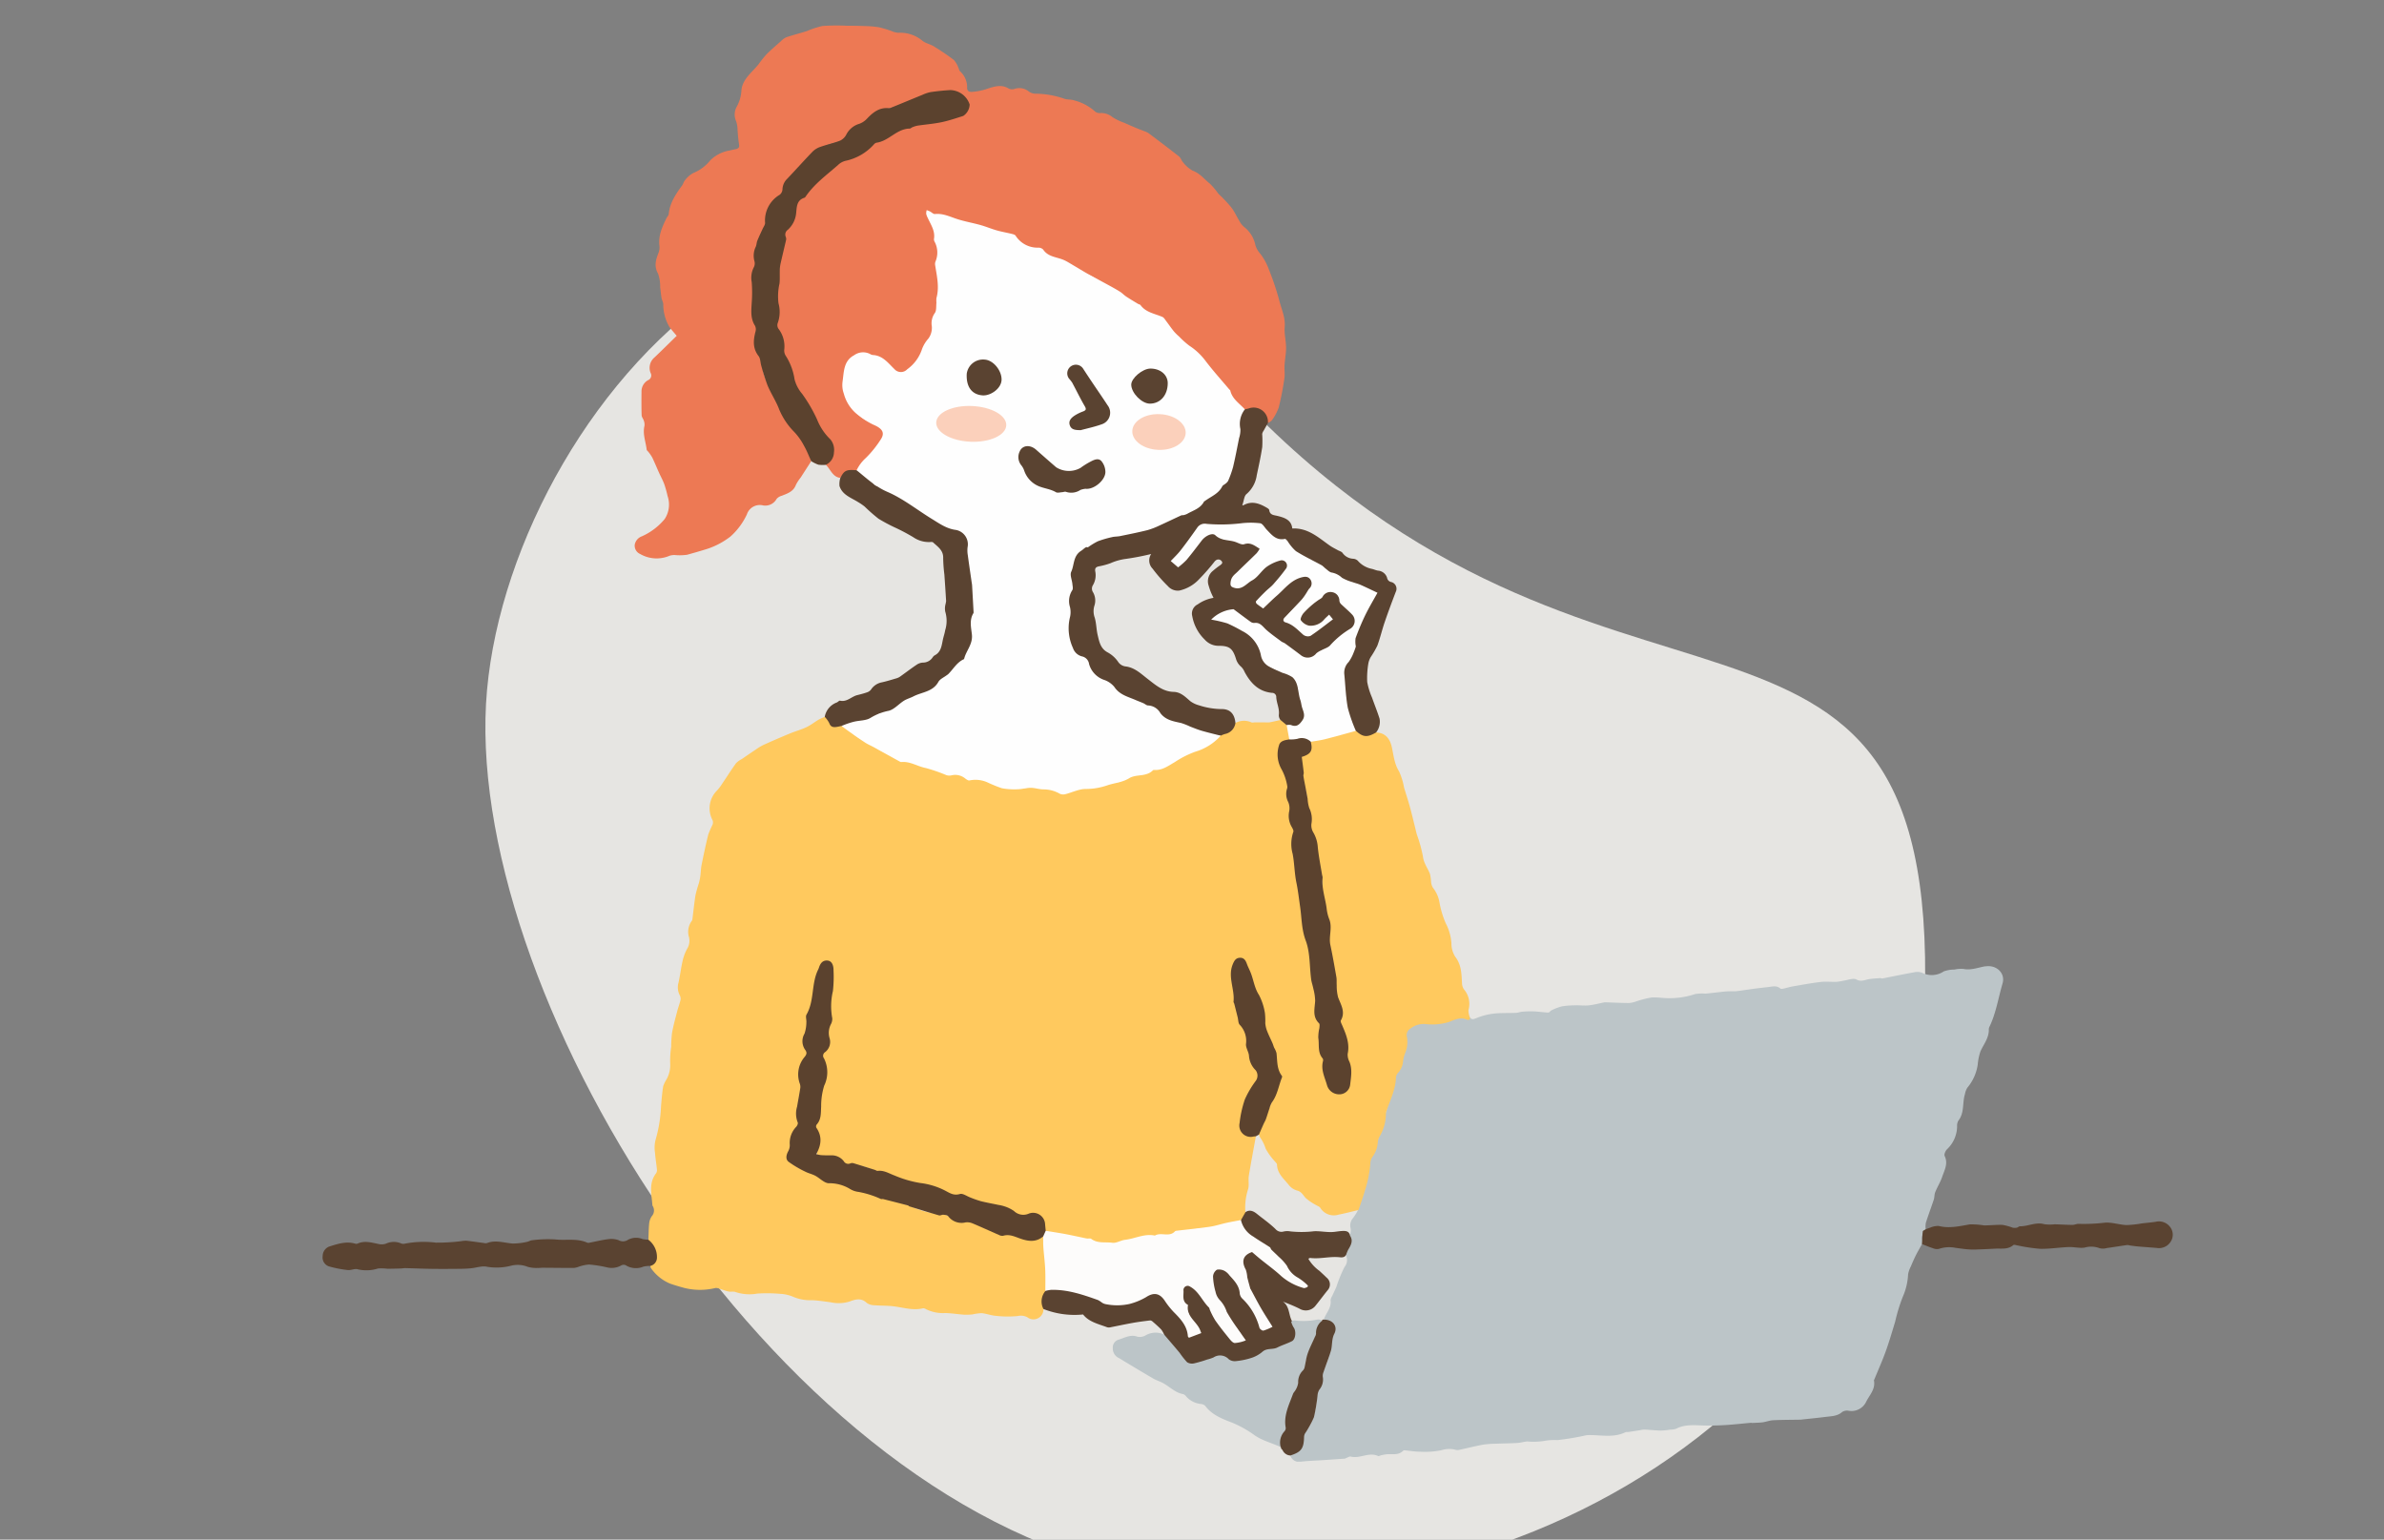 <svg xmlns="http://www.w3.org/2000/svg" xmlns:xlink="http://www.w3.org/1999/xlink" width="480" height="310" viewBox="0 0 480 310">
  <rect x="0" y="0" width="480" height="310" fill="#808080" stroke="none"/>
  <defs>
    <clipPath id="clip-path">
      <rect id="Rectangle_7411" data-name="Rectangle 7411" width="480" height="310" transform="translate(-18575 -7529)" fill="#fff"/>
    </clipPath>
    <clipPath id="clip-path-2">
      <rect id="Rectangle_7247" data-name="Rectangle 7247" width="372.504" height="289.18" fill="none"/>
    </clipPath>
  </defs>
  <g id="Mask_Group_18619" data-name="Mask Group 18619" transform="translate(18575 7529)" clip-path="url(#clip-path)">
    <path id="Path_8269" data-name="Path 8269" d="M2960.42,100.848c-68.711,27.555-113.228,115.384-69.065,185.027,51.425,81.1,77.928-.637,183.953,23.767s119.613-81.788,90.891-133.986S3029.13,73.294,2960.42,100.848Z" transform="translate(-15950.272 -5473.894) rotate(-146)" fill="#fffdfa" opacity="0.8"/>
    <g id="Group_18292" data-name="Group 18292" transform="translate(-18510.033 -7523.87)" clip-path="url(#clip-path-2)">
      <path id="Path_8810" data-name="Path 8810" d="M431,282.943c-1.453.236-2.865.841-4.407.54a6.142,6.142,0,0,0-1.838.122,6.471,6.471,0,0,0-2.149.365,4.3,4.3,0,0,1-4.322.3,2.729,2.729,0,0,0-1.622-.118c-2.142.378-4.27.832-6.407,1.245-.149.029-.32-.081-.476-.069-.768.06-1.545.09-2.3.226-.825.148-1.516.554-2.484.048-.628-.329-1.666.115-2.518.232a14.377,14.377,0,0,1-1.428.246c-1.1.037-2.206-.1-3.288.033-1.9.224-3.785.58-5.673.905-.565.1-1.113.287-1.676.406-.229.048-.568.13-.695.016-.722-.649-1.53-.426-2.338-.327-.875.108-1.752.194-2.626.31-1.285.171-2.568.369-3.853.538a8.742,8.742,0,0,1-.879.008c-.51.015-1.022.016-1.528.066-1.287.129-2.569.3-3.858.418a8.741,8.741,0,0,0-2.078.084,16.163,16.163,0,0,1-5.179.831c-1.224.028-2.462-.231-3.674-.125a19.252,19.252,0,0,0-3.089.8,5.522,5.522,0,0,1-1.381.3c-1.6-.011-3.209-.091-4.813-.143a.879.879,0,0,0-.2.021c-1.018.2-2.027.477-3.055.59-.864.1-1.749-.025-2.622,0a17.765,17.765,0,0,0-2.8.2,10.68,10.68,0,0,0-2.14.812c-.23.1-.418.452-.616.444-.974-.038-1.943-.193-2.918-.239a19.157,19.157,0,0,0-2.285.059c-.449.032-.887.217-1.335.236-1.511.066-3.037-.015-4.531.16a13.33,13.33,0,0,0-3.465.917c-.6.244-.933.315-1.293-.218-.315.07-.684.28-.936.183a2.837,2.837,0,0,0-2.222.082,15.069,15.069,0,0,1-3.521.873,19.659,19.659,0,0,1-3.152,0c-1.347-.042-2.172.856-3.031,1.671a.888.888,0,0,0-.129.736,5.546,5.546,0,0,1-.226,3.556c-.578,1.453-.45,3.168-1.691,4.389-.234.23-.191.736-.284,1.113-.369,1.508-.727,3.018-1.115,4.52-.274,1.058-.594,2.1-.886,3.156-.242.874-.445,1.759-.714,2.624-.317,1.023-.692,2.028-1.03,3.045a4.667,4.667,0,0,1-.471,1.457,5,5,0,0,0-.954,3.016,16.324,16.324,0,0,1-.527,3.156c-.388,1.4-.933,2.761-1.386,4.146a9.3,9.3,0,0,0-.226,1.152,11.913,11.913,0,0,1-1.035,1.633,2.232,2.232,0,0,0-.469,1.926,2.3,2.3,0,0,1-.187,1.52,3.489,3.489,0,0,1-.6,3.09,1.874,1.874,0,0,0-.284.848c.066-.023.133-.047.2-.066a.827.827,0,0,0,.009.292,2.156,2.156,0,0,1-.34,2.185,26.593,26.593,0,0,0-1.62,3.942c-.216.536-.488,1.05-.718,1.582-.178.411-.507.853-.464,1.249.165,1.515-.945,2.523-1.375,3.792.006.05,0,.1.007.146,1.764.4,2.48,1.368,1.882,2.777a8.261,8.261,0,0,0-.556,2.658,12.651,12.651,0,0,1-1.526,4.923,1.494,1.494,0,0,0-.215,1.037,3.1,3.1,0,0,1-.643,2.5,1.831,1.831,0,0,0-.373,1.294,9.955,9.955,0,0,1-.83,4.506,5.931,5.931,0,0,1-1.224,2.552,2.29,2.29,0,0,0-.752,1.944,2.53,2.53,0,0,1-1.738,2.586c-.274.133-.681.078-.773.5a1.834,1.834,0,0,0,2.135,1.218c1.444-.165,2.9-.208,4.353-.3,1.493-.1,2.986-.2,4.479-.307.123-.009.236-.112.359-.157.273-.1.584-.323.819-.261,1.852.485,3.658-.973,5.518-.116.159.074.43-.109.653-.153a8.89,8.89,0,0,1,1.24-.206c1.1-.052,2.256.23,3.161-.695a.38.38,0,0,1,.271-.092c1.048.093,2.1.279,3.143.279a16.572,16.572,0,0,0,4.274-.294,5.284,5.284,0,0,1,2.656-.144,1.972,1.972,0,0,0,.77.105c1.648-.345,3.282-.767,4.936-1.076a18.435,18.435,0,0,1,2.605-.195c1.447-.062,2.9-.069,4.344-.154.681-.039,1.35-.267,2.029-.3a14.154,14.154,0,0,0,3.18-.078,12.007,12.007,0,0,1,2.887-.2,52.388,52.388,0,0,0,5.663-.949,4.417,4.417,0,0,1,.752-.06c2.435-.013,4.917.576,7.265-.582.157-.077.378-.014.565-.042.787-.114,1.573-.238,2.359-.358a4.708,4.708,0,0,1,.9-.129c1.095.054,2.187.181,3.282.206a13.383,13.383,0,0,0,1.844-.187,3.762,3.762,0,0,0,1.245-.184c1.958-1.014,4.039-.65,6.1-.641,1.309.005,2.62-.019,3.927-.105,1.672-.111,3.339-.3,5.01-.449.1-.009.2.038.292.033.7-.038,1.413-.044,2.109-.139s1.4-.376,2.1-.41c1.842-.086,3.689-.082,5.533-.114a.94.94,0,0,0,.1-.015c1.653-.181,3.308-.34,4.957-.548,1.15-.145,2.339-.13,3.31-.995a1.785,1.785,0,0,1,1.273-.24,3.27,3.27,0,0,0,3.511-1.743c.682-1.41,1.945-2.577,1.6-4.361-.015-.08.071-.18.107-.271.76-1.857,1.584-3.691,2.262-5.577.709-1.965,1.292-3.977,1.9-5.976a34.272,34.272,0,0,1,1.539-5.021,12.61,12.61,0,0,0,1.066-4.528,5.682,5.682,0,0,1,.552-1.577c.321-.765.651-1.53,1.024-2.271s.812-1.479,1.221-2.216c.222-.3.084-.62.06-.937a2.343,2.343,0,0,1,.683-2.03,4.754,4.754,0,0,1,.033-1.331c.5-1.568,1.083-3.107,1.6-4.67.16-.488.1-1.054.3-1.523.427-1.051,1.042-2.032,1.405-3.1.448-1.327,1.227-2.631.485-4.16-.151-.313.153-1.042.47-1.351a6.41,6.41,0,0,0,2.034-4.643,2.005,2.005,0,0,1,.258-1.129c1.257-1.589.769-3.586,1.321-5.331a3.688,3.688,0,0,1,.489-1.3,9.338,9.338,0,0,0,2.085-4.646,11.253,11.253,0,0,1,.544-2.66c.659-1.463,1.757-2.742,1.688-4.483a1.313,1.313,0,0,1,.173-.562c1.3-2.744,1.743-5.75,2.591-8.631.615-2.091-1.244-3.8-3.422-3.445" transform="translate(-96.206 -93.515)" fill="#bcc5c8"/>
      <path id="Path_8811" data-name="Path 8811" d="M263.337,268.4a3.678,3.678,0,0,1-.26-1.427,4.486,4.486,0,0,0-.884-4.126,2.174,2.174,0,0,1-.408-1.15c-.118-1.879-.079-3.74-1.336-5.394a4.889,4.889,0,0,1-.8-2.693,10.122,10.122,0,0,0-1.149-4.1,18.591,18.591,0,0,1-1.256-4.177,6.535,6.535,0,0,0-1.339-3,2.754,2.754,0,0,1-.36-1.208,8.661,8.661,0,0,0-.238-1.6c-.465-1.156-1.246-2.126-1.4-3.482a28.129,28.129,0,0,0-1.218-4.387c-.16-.562-.278-1.135-.421-1.7-.331-1.314-.64-2.634-1-3.939-.357-1.284-.777-2.551-1.159-3.827a13.253,13.253,0,0,0-1.01-3.265c-.957-1.526-1.09-3.243-1.453-4.878-.39-1.75-1.349-2.907-3.154-2.942a.462.462,0,0,0-.463.035,2.488,2.488,0,0,1-3.273-.367.694.694,0,0,0-.447-.159,14,14,0,0,0-2.667.528,15.24,15.24,0,0,1-4.209,1.037c-.777.126-1.642.023-2.208.764.161,1.242-.008,2.3-1.408,2.763-.361.118-.392.471-.42.818-.118,1.479.26,2.924.276,4.394a2.337,2.337,0,0,0,.353,1.221,3.2,3.2,0,0,1,.409,2.373,2.519,2.519,0,0,0,.287,1.809,4.3,4.3,0,0,1,.485,3.049,1.856,1.856,0,0,0,.111,1.441,8.607,8.607,0,0,1,1.278,4.069,28.941,28.941,0,0,0,.975,6,2.231,2.231,0,0,1,0,1.174,2,2,0,0,0-.033,1.17c.647,1.433.651,3.006,1.037,4.495a7.481,7.481,0,0,1,.529,3.376,13.38,13.38,0,0,0,.146,4.093c.22,2.528,1.382,4.934.929,7.552a2.773,2.773,0,0,0,.364,1.716c.275.525.511,1.068.749,1.61a2.911,2.911,0,0,1,.088,2.4,2.313,2.313,0,0,0,.182,1.961c.7,1.684,1.448,3.393.98,5.306a2.011,2.011,0,0,0,.2,1.341,8.9,8.9,0,0,1,.353,4.661,2.125,2.125,0,0,1-4.032.727,9.2,9.2,0,0,1-1.084-4.149,4.343,4.343,0,0,0-.244-2.032,9.528,9.528,0,0,1-.5-5.4,1.915,1.915,0,0,0-.279-1.678,3.282,3.282,0,0,1-.61-2.883,5.476,5.476,0,0,0-.477-4.108,2,2,0,0,1-.222-1.052c-.006-2.242-.568-4.426-.7-6.655-.067-1.147-.786-2.105-.973-3.175a40.551,40.551,0,0,1-.611-5.465,13.21,13.21,0,0,0-.594-4.034,1.7,1.7,0,0,1-.135-.773c.3-2.212-.9-4.209-.905-6.4a8.39,8.39,0,0,1,.1-2.7,2.466,2.466,0,0,0-.177-2.087,3.916,3.916,0,0,1-.438-2.858,3.381,3.381,0,0,0-.257-2.215,3.379,3.379,0,0,1-.245-2.2,5.041,5.041,0,0,0-.714-3.6,6.05,6.05,0,0,1-.928-2.727c-.222-2.591-.258-2.588,2-3.7a3.909,3.909,0,0,0-.5-2.987,16.03,16.03,0,0,1-1.338-1.076c0,.023,0,.047,0,.07-.73.161-1.457.338-2.19.475a4.822,4.822,0,0,1-.864.01c-.711,0-1.422,0-2.133,0-.223,0-.487.09-.663,0a3.633,3.633,0,0,0-3.216.112c-.011-.017-.025-.033-.036-.05a3.309,3.309,0,0,1-2.52,2.243,1.532,1.532,0,0,0-.531.252,4.36,4.36,0,0,0-1.066.871,6.465,6.465,0,0,1-3.154,1.916,14.99,14.99,0,0,0-4.5,2.177c-2.022,1.512-4.606,1.487-6.6,2.9a1.219,1.219,0,0,1-.679.085,6.343,6.343,0,0,0-3.61,1.127,1.706,1.706,0,0,1-.988.413,9.09,9.09,0,0,0-3.429.809,4.453,4.453,0,0,1-2.032.33,7.282,7.282,0,0,0-3.922.673,3.127,3.127,0,0,1-2.993-.05c-1.42-.793-3.122-.62-4.691-.918a.746.746,0,0,0-.39.037c-1.91.735-3.845.08-5.766.1a2.194,2.194,0,0,1-1.018-.347,8.853,8.853,0,0,0-5.351-1.3,1.614,1.614,0,0,1-1.183-.381,3.134,3.134,0,0,0-2.422-.613,3.266,3.266,0,0,1-2.009-.278,62.037,62.037,0,0,0-6.908-2.219,9.576,9.576,0,0,1-3.2-1.3,1.177,1.177,0,0,0-.623-.283,5.372,5.372,0,0,1-2.957-1.447,7.8,7.8,0,0,0-1.729-.937,9.129,9.129,0,0,1-3.54-2.442,2.77,2.77,0,0,0-1.386-.9,1.061,1.061,0,0,0-.58.006,1.4,1.4,0,0,1-1.969-.856,1.42,1.42,0,0,0-.906-.834,10.786,10.786,0,0,0-1.217.541c-.833.493-1.6,1.115-2.468,1.526-1.048.5-2.188.8-3.263,1.241q-2.713,1.122-5.392,2.328a12.3,12.3,0,0,0-1.665,1.014c-.908.6-1.8,1.222-2.7,1.838a4.512,4.512,0,0,0-1.178.856c-.973,1.346-1.855,2.757-2.793,4.129a8.531,8.531,0,0,1-1.192,1.522,5.057,5.057,0,0,0-.748,5.768,1.233,1.233,0,0,1,.015.947,21.188,21.188,0,0,0-.858,1.964c-.5,2.03-.934,4.08-1.347,6.131-.148.73-.147,1.49-.249,2.231a11.833,11.833,0,0,1-.3,1.461,24.411,24.411,0,0,0-.677,2.389c-.263,1.637-.421,3.292-.634,4.938a.793.793,0,0,1-.184.343,3.711,3.711,0,0,0-.489,3.2,3.014,3.014,0,0,1-.337,2.257,9.187,9.187,0,0,0-.943,2.472c-.339,1.448-.5,2.936-.827,4.388a3.457,3.457,0,0,0,.247,2.569,1.452,1.452,0,0,1,.153.934c-.173.763-.465,1.5-.661,2.257-.374,1.447-.776,2.893-1.047,4.361a24,24,0,0,0-.172,2.81,19.086,19.086,0,0,0-.2,3.411,5.83,5.83,0,0,1-.744,3.164,6.472,6.472,0,0,0-.669,1.387c-.209,1.293-.307,2.6-.427,3.909a28.433,28.433,0,0,1-1.129,6.966,6.465,6.465,0,0,0-.088,2.506c.082,1.169.291,2.328.4,3.5a1.155,1.155,0,0,1-.242.714c-1.475,2-.828,4.215-.683,6.382a.24.24,0,0,0,.04.089,1.727,1.727,0,0,1-.159,2.089,3.012,3.012,0,0,0-.529,1.455c-.114,1.092-.114,2.2-.161,3.3.052.455.429.711.662,1.049,1.228,1.781,1.174,2.7-.294,4.227a1.489,1.489,0,0,0,.165.451,8.848,8.848,0,0,0,3.83,3.091c.916.321,1.851.594,2.788.854a13.131,13.131,0,0,0,6.362.031,1.8,1.8,0,0,1,.808.151c.6.179,1.192.427,1.806.558.472.1,1.03-.066,1.451.116a8.82,8.82,0,0,0,4.35.3,31.009,31.009,0,0,1,4.584.05,7.618,7.618,0,0,1,2.725.633,8.826,8.826,0,0,0,3.723.653c1.257.045,2.51.258,3.762.419a7.448,7.448,0,0,0,3.753-.144c1.133-.427,2.356-.828,3.486.266a2.668,2.668,0,0,0,1.534.47c1.35.119,2.719.057,4.057.24,1.907.261,3.778.848,5.734.38a.868.868,0,0,1,.555.149,7.69,7.69,0,0,0,3.9.805c1.268.021,2.53.241,3.8.327a10.725,10.725,0,0,0,1.758-.061,9.9,9.9,0,0,1,1.813-.245c.966.1,1.906.467,2.871.543a21.42,21.42,0,0,0,4.387.038,2.745,2.745,0,0,1,1.937.251,2.01,2.01,0,0,0,3.233-1.658,6.223,6.223,0,0,1,.557-3.847,42.637,42.637,0,0,0-.459-10.657c-.454-.35-.8.033-1.151.2a1.994,1.994,0,0,1-1.2.364,13.192,13.192,0,0,1-2.506-.491,5.433,5.433,0,0,0-3.257-.523,1.69,1.69,0,0,1-1.139-.258c-1.571-.827-3.336-1.21-4.859-2.142a2.653,2.653,0,0,0-1.8-.327c-.744.1-1.607.269-2.184-.291A4.808,4.808,0,0,0,156.2,308a15.221,15.221,0,0,1-4.883-1.289c-1.593-.738-3.329-.981-4.888-1.755a1.973,1.973,0,0,0-.97-.14,3.28,3.28,0,0,1-2.294-.733,2.441,2.441,0,0,0-1.294-.385,11.453,11.453,0,0,1-4.568-1.62,1.821,1.821,0,0,0-1.552-.366,2.87,2.87,0,0,1-2.514-.53c-.675-.469-1.364-.916-2.052-1.367a1.93,1.93,0,0,0-.97-.46,5.842,5.842,0,0,1-3.127-1.326,1.689,1.689,0,0,1-.7-2.583,2.035,2.035,0,0,0,.3-1.218,4.212,4.212,0,0,1,1.157-3.53,1.086,1.086,0,0,0,.372-1.153,7.14,7.14,0,0,1,.042-3.69c.212-1.352.722-2.715.389-4.088a5.662,5.662,0,0,1,.945-5.211,1.327,1.327,0,0,0,.065-1.783,2.3,2.3,0,0,1-.238-2.439,5.717,5.717,0,0,0,.556-3.153,4.313,4.313,0,0,1,.6-2.549,4.519,4.519,0,0,0,.6-2.452,17.547,17.547,0,0,1,1.543-6.074,1.107,1.107,0,0,1,1.325-.78,1.093,1.093,0,0,1,.89,1.159c-.048,2.188.364,4.4-.4,6.553a3.461,3.461,0,0,0,.031,2.139,4.16,4.16,0,0,1-.169,2.89,3.635,3.635,0,0,0-.2,2.6,2.208,2.208,0,0,1-.606,2.358,1.587,1.587,0,0,0-.316,2.112,4.723,4.723,0,0,1,.138,4.2,8.561,8.561,0,0,0-.85,3.991c.016.52-.029,1.047-.046,1.571a4.315,4.315,0,0,1-.586,2.555,1.494,1.494,0,0,0-.083,1.817,3.84,3.84,0,0,1,.366,3.048c-.605,2.134-.594,2.138,1.649,2.14.1,0,.2.006.3,0a3.465,3.465,0,0,1,3.014,1.149,1.736,1.736,0,0,0,1.415.518,11.677,11.677,0,0,1,4.637,1.072,3.314,3.314,0,0,0,1.492.416,4.506,4.506,0,0,1,2.145.609,24.173,24.173,0,0,0,5.584,1.8c1.745.355,3.436.973,5.149,1.479a1.653,1.653,0,0,1,.716.514,1.282,1.282,0,0,0,1.524.338,2.76,2.76,0,0,1,2.85.563,2.564,2.564,0,0,0,1.667.781c2.025-.091,3.846.8,5.778,1.145a2.07,2.07,0,0,1,1.117.6,3.171,3.171,0,0,0,3.435.781,2.106,2.106,0,0,1,2.9,2.015,2.6,2.6,0,0,0,.228,1.244,1.222,1.222,0,0,0,.983.368,14.66,14.66,0,0,1,3.456.659c2.109.573,4.383.4,6.375,1.453a1.233,1.233,0,0,0,.683.04,5.758,5.758,0,0,1,1.765.1,2.78,2.78,0,0,0,1.733-.2,18.848,18.848,0,0,1,4.379-1.052,5.253,5.253,0,0,1,2.024-.343c1.246.25,2.464-.345,3.71-.109a.594.594,0,0,0,.465-.137,3.55,3.55,0,0,1,2.618-.6,3.6,3.6,0,0,0,1.442-.267,3.834,3.834,0,0,1,1.6-.451,17.064,17.064,0,0,0,4.632-.739,28.68,28.68,0,0,0,3.621-.844,3.8,3.8,0,0,0,.989-1.656c-.042-.009-.088-.015-.13-.026a12.16,12.16,0,0,1,.576-4.712c.2-.831-.017-1.749.121-2.6.431-2.662.941-5.31,1.421-7.964a.169.169,0,0,1,0-.017,1.02,1.02,0,0,0-.623-.135c-1.878-.036-2.733-1.1-2.368-2.954a7.67,7.67,0,0,0,.3-1.445c.008-2.439,1.353-4.34,2.6-6.247a2.135,2.135,0,0,0-.009-2.854,3.146,3.146,0,0,1-.868-1.521,16.776,16.776,0,0,0-.82-3.242,2.246,2.246,0,0,1-.061-1.269,2.034,2.034,0,0,0-.6-1.974,3.692,3.692,0,0,1-1.019-2.6,4.871,4.871,0,0,0-.6-2.365,2.443,2.443,0,0,1-.239-1.9,1.506,1.506,0,0,0-.011-1.248c-1.038-1.659-.339-3.319,0-4.967a1.156,1.156,0,0,1,1.154-.918c.6-.019.866.411,1.034.9a6.96,6.96,0,0,0,.686,1.524,3.528,3.528,0,0,1,.618,2.046,1.155,1.155,0,0,0,.133.767,9.294,9.294,0,0,1,1.586,4.177,1.911,1.911,0,0,0,.28.629,3.428,3.428,0,0,1,.479,2.741,2.317,2.317,0,0,0,.486,1.925c1.038,1.474,1.282,3.278,1.927,4.916a.9.9,0,0,1,.025.489,3.151,3.151,0,0,0,.614,2.676,1.743,1.743,0,0,1,.112,1.876c-.445.952-.632,2.065-1.128,2.913a36.578,36.578,0,0,0-1.539,3.839,31.456,31.456,0,0,1-1.679,3.84.667.667,0,0,1,.141.054,2.478,2.478,0,0,0,.268.609,8.177,8.177,0,0,1,1.083,2.217,13.083,13.083,0,0,0,1.927,2.648c.135.179.362.367.365.554.031,1.8,1.36,2.856,2.344,4.085a3.258,3.258,0,0,0,1.651,1.144c.971.214,1.254.985,1.823,1.562a11.762,11.762,0,0,0,2.1,1.406c.262.168.629.267.777.5a3.2,3.2,0,0,0,3.683,1.4c1.313-.253,2.607-.6,3.909-.909-.011.025-.019.052-.03.078a1.088,1.088,0,0,0,.17-.148c.441-1.3.9-2.587,1.284-3.906a23.9,23.9,0,0,0,1.08-5.366,2.4,2.4,0,0,1,.442-1.4,5.5,5.5,0,0,0,1.06-2.921,2.977,2.977,0,0,1,.335-1.129,9.052,9.052,0,0,0,1.3-4.594,2.685,2.685,0,0,1,.214-.858c.741-2.125,1.755-4.173,1.807-6.493a1.746,1.746,0,0,1,.532-1.04,3.812,3.812,0,0,0,.894-2.148,6.885,6.885,0,0,1,.465-1.81,5.67,5.67,0,0,0,.3-3.2,1.539,1.539,0,0,1,.761-1.66,4.409,4.409,0,0,1,2.931-.88,11.555,11.555,0,0,0,4.774-.406c1.186-.467,2.332-1.063,3.67-.463.224.1.723.011.511-.536" transform="translate(-32.38 -68.742)" fill="#ffc95e"/>
      <path id="Path_8812" data-name="Path 8812" d="M135.245,91.1c-1.581-.2-1.964-1.735-2.917-2.635.062-.485.57-.589.8-.947a3.705,3.705,0,0,0-.558-4.568,13.257,13.257,0,0,1-2.389-3.922,24.875,24.875,0,0,0-2.538-4.426,10.609,10.609,0,0,1-2.011-4.318A6.935,6.935,0,0,0,124.38,67.1a2.825,2.825,0,0,1-.622-2.021,5.16,5.16,0,0,0-1.058-3.7,1.7,1.7,0,0,1-.222-1.759,5.217,5.217,0,0,0,.185-3.111,10.1,10.1,0,0,1,.193-4.766.853.853,0,0,0,.057-.289,18.193,18.193,0,0,1,.64-5.867,6.77,6.77,0,0,1,.319-1.234,2.441,2.441,0,0,0,.21-1.54,1.936,1.936,0,0,1,.621-2.042,6.044,6.044,0,0,0,1.594-4.236,1.8,1.8,0,0,1,.912-1.582c1.293-.859,2.109-2.229,3.2-3.317a8.49,8.49,0,0,1,1.344-1.293c1.257-.8,2.229-1.94,3.454-2.768a2.666,2.666,0,0,1,1.041-.549c2.309-.327,3.974-1.768,5.644-3.207a2.549,2.549,0,0,1,.837-.509,10.246,10.246,0,0,0,4.126-2.23.529.529,0,0,1,.344-.181c1.387.048,2.6-.645,3.891-.971,1.734-.437,3.5-.487,5.24-.781a15.808,15.808,0,0,0,3.515-1.26,1.882,1.882,0,0,0,.9-2.569,3.776,3.776,0,0,0-3.934-1.978,4.728,4.728,0,0,1-1.26.213c-2.239-.28-4.07.809-5.955,1.718a2.556,2.556,0,0,1-1.034.289,1.224,1.224,0,0,0-.489.037c-1.748.89-3.7,1.157-5.512,1.864a1.5,1.5,0,0,0-.5.307,10.95,10.95,0,0,1-4.162,2.853c-.558.186-.854.8-1.147,1.318a3.223,3.223,0,0,1-2.308,1.61,11.033,11.033,0,0,0-6.188,3.551c-1.189,1.4-2.564,2.633-3.7,4.092a2.552,2.552,0,0,0-.685,1.586,2.151,2.151,0,0,1-1.012,1.692c-1.514,1.245-2.7,2.715-2.53,4.855a2.258,2.258,0,0,1-.773,2.033,1.056,1.056,0,0,0-.132.147,12.808,12.808,0,0,0-1.3,5.533,2.386,2.386,0,0,1-.233,2.072,2.832,2.832,0,0,0-.3,1.915c.066.653.075,1.325.2,1.956.31,1.6-.287,3.122-.24,4.693a4.69,4.69,0,0,0,.573,2.362,2.208,2.208,0,0,1,.215,1.886,4.573,4.573,0,0,0,.632,4.481,2.906,2.906,0,0,1,.567,1.855,8.53,8.53,0,0,0,1.636,4.665,31.346,31.346,0,0,1,1.868,4.108,13.309,13.309,0,0,0,3,4.567,8.2,8.2,0,0,1,2.255,3.411,10.958,10.958,0,0,1,1.087,2.713q-1.063,1.653-2.127,3.305a8.216,8.216,0,0,0-.955,1.465c-.5,1.361-1.69,1.738-2.854,2.2a2.127,2.127,0,0,0-1.023.614,2.6,2.6,0,0,1-2.745,1.328,2.741,2.741,0,0,0-3.253,1.811,13.687,13.687,0,0,1-3.319,4.464,15.581,15.581,0,0,1-5.273,2.666c-1.125.345-2.283.672-3.432.993a10.54,10.54,0,0,1-2.443.063,3.2,3.2,0,0,0-1.076.132,6.633,6.633,0,0,1-5.952-.349,1.829,1.829,0,0,1-1.087-1.845,2.208,2.208,0,0,1,1.434-1.708,12.6,12.6,0,0,0,4.6-3.485,5.3,5.3,0,0,0,.582-4.628,21.818,21.818,0,0,0-.657-2.368c-.289-.785-.7-1.522-1.046-2.287-.464-1.032-.892-2.082-1.382-3.1a8.062,8.062,0,0,0-.773-1.125c-.114-.16-.333-.3-.352-.465-.18-1.591-.843-3.134-.445-4.788a2.191,2.191,0,0,0-.133-1.048c-.108-.373-.424-.716-.436-1.08-.053-1.6-.042-3.193-.027-4.79a2.584,2.584,0,0,1,1.327-2.282,1.029,1.029,0,0,0,.5-1.463,2.736,2.736,0,0,1,.805-3.126c1.494-1.424,2.959-2.877,4.456-4.338-.5-.607-1.031-1.178-1.477-1.808a8.92,8.92,0,0,1-1.23-4.6c-.036-.406-.276-.792-.345-1.2-.123-.719-.183-1.447-.276-2.171a7.7,7.7,0,0,0-.42-2.735c-.872-1.516-.452-2.824.1-4.231a3,3,0,0,0,.171-1.4c-.249-2.034.562-3.779,1.405-5.523.141-.291.44-.551.468-.844.212-2.251,1.414-4.022,2.694-5.768.23-.313.307-.753.568-1.027a5.028,5.028,0,0,1,1.716-1.49,8.443,8.443,0,0,0,3.384-2.534,7.162,7.162,0,0,1,3.916-1.99c.412-.091.823-.189,1.236-.277.659-.142.752-.461.612-1.139a31.077,31.077,0,0,1-.287-3.172,5.615,5.615,0,0,0-.281-1.325,3.259,3.259,0,0,1,.06-2.766,7.626,7.626,0,0,0,1.009-3.3c.11-1.929,1.478-3.2,2.709-4.517.262-.28.512-.572.752-.872a23.57,23.57,0,0,1,1.564-1.957c.927-.933,1.931-1.79,2.919-2.662a3.621,3.621,0,0,1,1.1-.805c1.376-.465,2.788-.823,4.175-1.257A17.453,17.453,0,0,1,131.641.1a42.679,42.679,0,0,1,4.873-.049c1.235.007,2.471.015,3.7.067a20.2,20.2,0,0,1,2.827.246,24.007,24.007,0,0,1,2.507.753,4.189,4.189,0,0,0,1.358.357,6.966,6.966,0,0,1,4.912,1.641c.65.5,1.562.657,2.275,1.1,1.371.851,2.723,1.744,4,2.727a4.526,4.526,0,0,1,.886,1.489c.141.259.176.607.373.8a4.288,4.288,0,0,1,1.418,3.323c-.012.584.345.869,1.048.813a12.2,12.2,0,0,0,2.9-.586c1.332-.434,2.875-1.006,4.365-.115a1.56,1.56,0,0,0,1.2.114,3.019,3.019,0,0,1,2.949.54,2.331,2.331,0,0,0,1.328.418,18.044,18.044,0,0,1,5.9,1.054c.592.161,1.255.086,1.829.282a10.045,10.045,0,0,1,4.28,2.278,1.526,1.526,0,0,0,1.07.28,3.552,3.552,0,0,1,2.428.846,12.254,12.254,0,0,0,2.37,1.133q1.114.5,2.239.973c.566.237,1.143.448,1.712.679a3.907,3.907,0,0,1,.893.406c2.064,1.549,4.126,3.1,6.152,4.7.359.283.488.841.818,1.18a6.171,6.171,0,0,0,1.933,1.684c1.473.533,2.351,1.735,3.484,2.636a13.748,13.748,0,0,1,1.624,1.921c.25.292.557.536.825.813.406.418.813.835,1.195,1.274a10.753,10.753,0,0,1,1.024,1.287c.447.708.807,1.471,1.248,2.183a3.95,3.95,0,0,0,.971,1.233,6.179,6.179,0,0,1,2.268,3.687,4.534,4.534,0,0,0,.971,1.688,11.555,11.555,0,0,1,1.726,3.155,54.675,54.675,0,0,1,2.113,6.3c.437,1.742,1.248,3.4,1.082,5.317-.118,1.362.268,2.76.276,4.143.007,1.176-.236,2.352-.308,3.531-.053.874.1,1.77-.027,2.626a58.876,58.876,0,0,1-1.139,5.864,9.988,9.988,0,0,1-1.362,2.569c-.164.266-.545.4-.827.59-.455-.627-.534-1.419-1.076-2.05a2.214,2.214,0,0,0-2.53-.731,1.68,1.68,0,0,1-1.146.108,9.012,9.012,0,0,1-2.96-3.472,10.658,10.658,0,0,0-2.514-3.01,8.676,8.676,0,0,1-1.01-1.327,16.428,16.428,0,0,0-3.637-4.082,18.382,18.382,0,0,1-3.478-3.034,3.872,3.872,0,0,0-.842-.679,3.527,3.527,0,0,1-1.463-1.926,1.585,1.585,0,0,0-1.214-1.161A7.694,7.694,0,0,1,195.6,56.62a1.547,1.547,0,0,0-.884-.408,2.173,2.173,0,0,1-1.134-.569c-2.117-2.18-5.021-3.187-7.4-4.984a7.954,7.954,0,0,0-1.939-.706,5.1,5.1,0,0,1-2.174-1.481,2.053,2.053,0,0,0-1.212-.8c-1.082-.187-2.024-.781-3.094-.99a2.076,2.076,0,0,1-1.245-.757,2.954,2.954,0,0,0-2.421-1.107,4.165,4.165,0,0,1-3.331-1.83,1.751,1.751,0,0,0-1.59-.791,4.325,4.325,0,0,1-2.1-.476,17.315,17.315,0,0,0-5.066-1.584,19.642,19.642,0,0,1-4.88-1.518,3.535,3.535,0,0,0-1.522-.356,3.672,3.672,0,0,1-2.728-.731,1.511,1.511,0,0,0,.221,1.19c.6,1.371,1.374,2.665,1.285,4.28-.04.719.5,1.411.554,2.179a2.682,2.682,0,0,1,.055.978c-.623,2.024.023,4,.117,6.006a15.642,15.642,0,0,1-.523,5.428,12.262,12.262,0,0,0-.744,3.877,1.409,1.409,0,0,1-.173.763c-1.058,1.66-1.852,3.462-2.834,5.161a7.353,7.353,0,0,1-2.173,2.124,1.874,1.874,0,0,1-2.745-.236c-.637-.669-1.433-1.161-2.012-1.886-.041-.051-.087-.115-.145-.131-1.692-.479-3.274-1.623-5.172-.89a3.222,3.222,0,0,0-2.069,2.121,10.077,10.077,0,0,0-.509,4.659,9.27,9.27,0,0,0,6.09,7.128c2.105.774,2.52,1.826,1.16,3.6a25.455,25.455,0,0,1-3.379,3.934c-.564.487-.746,1.235-1.24,1.768-.084.051-.175.123-.266.113a3.57,3.57,0,0,0-3.142,1.406" transform="translate(-31.016 0)" fill="#ed7954"/>
      <path id="Path_8813" data-name="Path 8813" d="M259.671,115.293c.255-.056.513-.1.764-.169a2.882,2.882,0,0,1,3.889,2.925c-.285.511-.575,1.021-.854,1.536a1.7,1.7,0,0,0-.3.667,20.722,20.722,0,0,1,.01,2.65c-.29,1.893-.7,3.769-1.1,5.644a6.081,6.081,0,0,1-2.059,3.8c-.477.38-.525,1.3-.769,1.97a.364.364,0,0,0,.217.25c1.67-.9,3.17-.312,4.631.542.192.112.461.288.485.463.144,1.042.928,1,1.694,1.191,1.388.345,2.784.8,2.947,2.524,3.187-.151,5.281,1.844,7.563,3.445.491.345,1.041.607,1.565.9.339.192.809.3,1,.584a2.782,2.782,0,0,0,2.152,1.165,1.515,1.515,0,0,1,.893.375,5.072,5.072,0,0,0,2.892,1.671c.4.1.793.285,1.2.349a2.058,2.058,0,0,1,1.826,1.439,1.04,1.04,0,0,0,.879.86,1.4,1.4,0,0,1,.87,1.973c-.777,2.03-1.538,4.069-2.242,6.126-.533,1.559-.9,3.176-1.471,4.719a19.469,19.469,0,0,1-1.325,2.28,3.915,3.915,0,0,0-.493,1.358,17.32,17.32,0,0,0-.218,3.671,14.63,14.63,0,0,0,.974,3.147c.493,1.413,1.063,2.8,1.511,4.225a3.431,3.431,0,0,1-.695,2.78c-1.782,1.048-2.657.975-4.076-.34-.609-.154-.675-.685-.738-1.16a5,5,0,0,0-.7-1.927,4.8,4.8,0,0,1-.549-2.474,6.555,6.555,0,0,0-.242-2.048,13.068,13.068,0,0,1-.341-4.4,2.783,2.783,0,0,1,.822-1.854A5.723,5.723,0,0,0,281.663,162a4.991,4.991,0,0,1,.809-2.7c.633-.988.925-2.093,1.461-3.1.661-1.242,1.388-2.449,1.994-3.853-1.692-.769-3.169-2.024-5.166-2.115a2.806,2.806,0,0,1-1.879-.988,2.351,2.351,0,0,0-1.526-.814,1.53,1.53,0,0,1-.914-.342c-1.713-1.591-4.036-2.159-5.883-3.536-.95-.709-2.024-1.247-2.436-2.473a.61.61,0,0,0-.695-.426,3.9,3.9,0,0,1-3.461-1.93,3.344,3.344,0,0,0-3.492-1.377,34.921,34.921,0,0,1-8.342.244,1.933,1.933,0,0,0-1.947.862c-1.091,1.481-2.168,2.974-3.268,4.448a6.493,6.493,0,0,1-1.183,1.161c-.334.27-.69.611-.212,1.054.361.335.663.641,1.24.155a32.978,32.978,0,0,0,3.992-4.6,3.283,3.283,0,0,1,2.206-1.354,2.183,2.183,0,0,1,1.965.7c.247.273.5.546.913.489a5.184,5.184,0,0,1,2.591.452,2.837,2.837,0,0,0,1.552.162,2.9,2.9,0,0,1,2.208.643.857.857,0,0,1,.26,1.347,6.466,6.466,0,0,1-1.364,1.549c-1.175.911-2.077,2.107-3.264,3a1.65,1.65,0,0,0-.689,1.143c-.139.968.507,1.627,1.36,1.162a13.427,13.427,0,0,0,3.1-2.014c1.4-1.352,2.65-3.05,4.807-3.407.937-.155,1.616.094,1.887.813a1.211,1.211,0,0,1-.117,1.131,27.748,27.748,0,0,1-3.489,4.245c-.548.58-1.453.681-1.9,1.5-.587,1.086-.616,1.169.651,1.724,1.436-1.617,3.257-2.821,4.7-4.43a6.49,6.49,0,0,1,3.1-1.655,1.5,1.5,0,0,1,1.826.608,1.691,1.691,0,0,1-.14,1.92c-1.012,1.89-2.682,3.194-4.077,4.742-.133.147-.266.291-.387.447-.816,1.062-.781,1.211.4,1.779a5.62,5.62,0,0,1,1.9,1.38c.831.969,1.637,1.354,2.946.368.989-.745,1.917-1.557,2.884-2.324a.393.393,0,0,0,.167-.487c-.493-.27-.725.2-.985.463a4.177,4.177,0,0,1-3.07,1.346,2.419,2.419,0,0,1-1.935-1.188.993.993,0,0,1,.194-1.351c1.153-1.105,2.056-2.5,3.618-3.136.359-.146.5-.511.733-.781.928-1.068,2.7-1.12,3.168.082.607,1.568,1.949,2.415,2.9,3.63a2.166,2.166,0,0,1,.235,2.718,2.509,2.509,0,0,1-.633.615,17.539,17.539,0,0,0-3.994,3.316,1.68,1.68,0,0,1-.616.487,15.523,15.523,0,0,0-2.957,1.68,2.076,2.076,0,0,1-2.508-.116c-1.047-.779-2.352-1.21-3.15-2.331a1.261,1.261,0,0,0-.673-.4,7.33,7.33,0,0,1-3.312-2.533,3.6,3.6,0,0,0-2.124-1.3,6.854,6.854,0,0,1-3.561-2.145,1.207,1.207,0,0,0-1.185-.455,5.884,5.884,0,0,0-3.42,1.6c.238.262.55.133.823.148a2.777,2.777,0,0,1,1.253.222c1.48.85,3.115,1.437,4.519,2.383a6.92,6.92,0,0,1,3.114,4.9,1.285,1.285,0,0,0,.359.794,6.743,6.743,0,0,0,4.072,2.183,3.323,3.323,0,0,1,2.781,2.788,2.969,2.969,0,0,0,.414,1.492.72.72,0,0,1,.143.364,14.706,14.706,0,0,0,.809,3.715,2.215,2.215,0,0,1-2.534,2.646,2.169,2.169,0,0,1-1.137-.262l-1.241-1.041a1.466,1.466,0,0,1-.316-1.115c.123-1.212-.47-2.3-.53-3.468a.83.83,0,0,0-.864-.872c-2.717-.26-4.324-1.993-5.522-4.232a3.058,3.058,0,0,0-.71-1.042,3.3,3.3,0,0,1-1.036-1.641c-.647-2.032-1.316-2.545-3.391-2.558a3.7,3.7,0,0,1-2.885-1.255,8.648,8.648,0,0,1-2.5-4.687,2.057,2.057,0,0,1,1.089-2.4,7.841,7.841,0,0,1,3.187-1.317,12.479,12.479,0,0,1-.977-2.445,2.688,2.688,0,0,1,.884-3.013,15.272,15.272,0,0,1,1.4-1.085c.286-.208.658-.474.3-.871a.809.809,0,0,0-1.073-.181,1.6,1.6,0,0,0-.418.414,42.822,42.822,0,0,1-2.988,3.4,7.754,7.754,0,0,1-4.035,2.322,2.642,2.642,0,0,1-2.283-.9,30.565,30.565,0,0,1-3.081-3.518,2.356,2.356,0,0,1-.281-2.95,51.247,51.247,0,0,1-5.093.985,11.183,11.183,0,0,0-3.118.877,14.6,14.6,0,0,1-2.281.619c-.571.111-.879.333-.773.993a3.932,3.932,0,0,1-.492,2.849,1.333,1.333,0,0,0,.063,1.406,3.327,3.327,0,0,1,.236,2.759,3.806,3.806,0,0,0,.089,2.331c.338,1.151.32,2.345.589,3.484.314,1.326.56,2.735,2,3.5a6.032,6.032,0,0,1,2.114,1.895,2.1,2.1,0,0,0,1.461.935c1.866.206,3.113,1.454,4.486,2.512,1.573,1.212,3.083,2.567,5.238,2.62,1.452.035,2.376,1.031,3.367,1.878a5.206,5.206,0,0,0,1.738.823,15.067,15.067,0,0,0,4.753.762c1.627.06,2.429,1.1,2.585,2.786a2.6,2.6,0,0,1-2.092,2.225,6.832,6.832,0,0,0-.9.351,14.937,14.937,0,0,1-2.937-.545,7.039,7.039,0,0,0-1.16-.191,3.094,3.094,0,0,1-2.247-.851,2.741,2.741,0,0,0-1.871-.759,6.192,6.192,0,0,1-4.758-2.607,1.873,1.873,0,0,0-1.431-.756.768.768,0,0,1-.382-.092c-1.708-1.063-3.742-1.381-5.472-2.4a4.106,4.106,0,0,1-1.193-1.155,5.022,5.022,0,0,0-2.415-1.755,4.875,4.875,0,0,1-2.951-3.34,1.439,1.439,0,0,0-1.034-1.161,3.423,3.423,0,0,1-2.31-2.35,9.961,9.961,0,0,1-.586-5.675,7.712,7.712,0,0,0,0-2.744,3.7,3.7,0,0,1,.405-2.67,1.576,1.576,0,0,0,.068-1.678,2,2,0,0,1-.285-1.138c.309-2.284.629-4.675,2.8-5.982a17.057,17.057,0,0,1,7.141-2.662c1.536-.153,3.038-.812,4.593-1.05a8.949,8.949,0,0,0,4.217-1.5,1.938,1.938,0,0,1,1.01-.371,2.5,2.5,0,0,0,1.672-.738.959.959,0,0,1,.587-.345c1.243-.02,2.139-.965,3.3-1.2a.962.962,0,0,0,.648-.42,9.011,9.011,0,0,1,3.3-2.743c.534-.332.754-.9,1.168-1.311,2.138-2.1,2.72-4.819,3.067-7.634.045-.361.151-.706.215-1.06a10.341,10.341,0,0,0,.408-3.692,4.058,4.058,0,0,1,.544-2.47c.155-.31.313-.674.766-.669" transform="translate(-74.006 -38.005)" fill="#5a4331"/>
      <path id="Path_8814" data-name="Path 8814" d="M278.319,361.5c.7,1.051.181,1.937-.362,2.836a6.73,6.73,0,0,0-.4.986c-.284.607-.859.588-1.364.534-1.936-.2-3.847.375-5.779.154a.468.468,0,0,0-.468.189,8.019,8.019,0,0,0,2.219,2.4c.477.449.967.884,1.429,1.351a1.737,1.737,0,0,1,.23,2.54c-.868,1.07-1.681,2.184-2.551,3.251a2.468,2.468,0,0,1-3.073.5c-1.087-.548-2.212-.993-3.391-1.449,1.429,1,1.108,2.768,1.9,4.035a2.561,2.561,0,0,0,.4.886,2.367,2.367,0,0,1-1,3.644,12.545,12.545,0,0,1-4.283,1.33,1.8,1.8,0,0,0-1.092.629,4.383,4.383,0,0,1-2.542,1.188,12.968,12.968,0,0,0-2.21.443,2.306,2.306,0,0,1-2.465-.466,1.919,1.919,0,0,0-2.449-.238,4.448,4.448,0,0,1-1.768.568,5.806,5.806,0,0,0-2.151.655,1.336,1.336,0,0,1-1.862-.317c-1.35-1.855-2.87-3.571-4.276-5.379a.675.675,0,0,1-.129-.366,4.562,4.562,0,0,0-.561-.983c-.55-.577-1.157-1.1-1.759-1.626a.766.766,0,0,0-.507-.212c-1.132.137-2.265.277-3.387.477-1.529.272-3.048.6-4.574.9a1.333,1.333,0,0,1-.684-.01c-1.753-.661-3.656-1.058-4.834-2.571a17.023,17.023,0,0,1-7.982-1.1,3.256,3.256,0,0,1,.4-3.631c.254-.552.8-.531,1.232-.487,1.73.179,3.472.255,5.188.56.13.023-.01-.043.094.023,1.51.965,3.354,1.036,4.925,1.9a6.085,6.085,0,0,0,3.893.567,9.492,9.492,0,0,0,3.7-.874c.529-.323,1.076-.622,1.6-.955a2.242,2.242,0,0,1,3.043.382c1.17,1.766,2.812,3.114,4.011,4.839a5.26,5.26,0,0,1,1.238,2.828c.183.15.285.177.38.155,1.748-.386,1.809-.528.951-2.068a2.957,2.957,0,0,0-.663-.848c-.176-.149-.407-.3-.459-.507-.446-1.806-1.686-3.382-1.564-5.349.081-1.307.758-1.66,1.9-1.062a7.964,7.964,0,0,1,2.028,2.007,14.622,14.622,0,0,1,2.433,4.045,5.917,5.917,0,0,0,1.425,1.623,7.029,7.029,0,0,1,1.532,2.031c.709,1.486,1.135,1.6,2.749.89a2.375,2.375,0,0,0-.983-1.824,8.975,8.975,0,0,1-2.7-4.495,1.342,1.342,0,0,0-.461-.744,5.581,5.581,0,0,1-1.8-4.123c-.042-.459-.131-.91-.171-1.368a1.509,1.509,0,0,1,.825-1.646,1.565,1.565,0,0,1,1.847.208c1.42,1.351,3.009,2.6,3.183,4.794a1.931,1.931,0,0,0,.725,1.145,12.155,12.155,0,0,1,3.177,5.362c.212.752.674.646,1.229.455.637-.22.741-.573.373-1.112-.714-1.045-1.271-2.17-2.059-3.2a15.858,15.858,0,0,1-2.314-4.823c-.355-1.107-.3-2.336-.9-3.454-.529-.995.85-2.9,1.959-2.923.347-.006.515.244.736.433,2.4,2.048,4.823,4.054,7.4,5.87.736.518,1.666.433,2.474.789a2.851,2.851,0,0,0-1.57-1.557,4.687,4.687,0,0,1-2.137-2.358,2.9,2.9,0,0,0-.763-1.137,53.172,53.172,0,0,0-5.838-4.606,7.473,7.473,0,0,1-2.415-2.552,1,1,0,0,1-.076-1.116l.9-1.583c.93-.632,1.735-.127,2.4.414,1.224.987,2.524,1.885,3.65,2.989a1.571,1.571,0,0,0,1.6.5,3.287,3.287,0,0,1,1.371-.035,21.259,21.259,0,0,0,4.79-.029c1.382-.064,2.738.287,4.121.122.486-.058.973-.141,1.46-.169.729-.041,1.48-.041,1.666.927" transform="translate(-71.474 -117.841)" fill="#5a4331"/>
      <path id="Path_8815" data-name="Path 8815" d="M140.984,94.14c-.478-1.038-.887-2.115-1.453-3.1a12.371,12.371,0,0,0-1.965-2.777,14.109,14.109,0,0,1-3.178-4.906c-.63-1.521-1.546-2.923-2.186-4.441a39.78,39.78,0,0,1-1.275-3.988c-.195-.649-.158-1.454-.54-1.944-1.227-1.574-1.07-3.218-.611-4.963a1.628,1.628,0,0,0-.123-1.165c-.92-1.447-.738-3.006-.649-4.588a27.381,27.381,0,0,0,0-4.172,4.646,4.646,0,0,1,.445-3.037,1.712,1.712,0,0,0,.1-1.2,4.1,4.1,0,0,1,.265-2.876c.172-.377.161-.835.317-1.221.321-.8.7-1.57,1.052-2.356.187-.421.539-.863.509-1.273a6.009,6.009,0,0,1,2.948-5.629,1.5,1.5,0,0,0,.554-1.044,3.117,3.117,0,0,1,.966-2.183c1.733-1.826,3.407-3.709,5.16-5.516a4.13,4.13,0,0,1,1.58-.925c1.292-.453,2.647-.738,3.919-1.238a2.747,2.747,0,0,0,1.224-1.2,4.3,4.3,0,0,1,2.644-2.188,3.939,3.939,0,0,0,1.566-1.07c1.2-1.247,2.475-2.259,4.345-2.066a.619.619,0,0,0,.29-.024c2.154-.882,4.3-1.776,6.46-2.652a7.426,7.426,0,0,1,1.671-.564c1.318-.191,2.648-.33,3.977-.406a4.213,4.213,0,0,1,3.891,2.909,2.891,2.891,0,0,1-1.294,2.3c-1.452.453-2.9.952-4.385,1.261-1.59.331-3.222.454-4.831.692a5.2,5.2,0,0,0-1.025.32c-.183.068-.346.266-.519.267-2.638.025-4.223,2.53-6.734,2.85a1.031,1.031,0,0,0-.48.326,10.607,10.607,0,0,1-5.742,3.322,3.34,3.34,0,0,0-1.528.868c-2.281,2-4.771,3.8-6.506,6.358a.487.487,0,0,1-.215.2c-1.633.509-1.542,1.935-1.688,3.212a5.13,5.13,0,0,1-1.682,3.256,1.165,1.165,0,0,0-.408,1.391,1.1,1.1,0,0,1,.087.578c-.364,1.611-.76,3.214-1.123,4.824a7.038,7.038,0,0,0-.155,1.3c-.033.9.035,1.817-.058,2.713a11.519,11.519,0,0,0-.206,3.974,6.605,6.605,0,0,1-.184,4.075,1.34,1.34,0,0,0,.167,1.049,5.771,5.771,0,0,1,1.184,4.158,1.953,1.953,0,0,0,.3,1.306,11.971,11.971,0,0,1,1.767,4.732,7.4,7.4,0,0,0,1.535,2.929,30.12,30.12,0,0,1,3,5.153,11.33,11.33,0,0,0,2.69,4.019,3.341,3.341,0,0,1,.706,2.614,2.805,2.805,0,0,1-1.643,2.5,6.244,6.244,0,0,1-1.508-.031,7.416,7.416,0,0,1-1.439-.716" transform="translate(-42.619 -6.42)" fill="#5b422e"/>
      <path id="Path_8816" data-name="Path 8816" d="M247.958,392.219c1.049,1.233,2.109,2.458,3.143,3.7a15.937,15.937,0,0,0,1.508,1.9,1.887,1.887,0,0,0,1.415.22,24.756,24.756,0,0,0,2.6-.762,8.191,8.191,0,0,0,1.3-.432,2.392,2.392,0,0,1,3.065.363,2.011,2.011,0,0,0,1.321.392,14.7,14.7,0,0,0,3.057-.6,6.539,6.539,0,0,0,2.366-1.261c.914-.847,2.085-.4,3.046-.894.945-.483,1.986-.781,2.929-1.269.781-.4.89-2.091.325-2.8a4.4,4.4,0,0,1-.467-1.106.882.882,0,0,1,.8-.261,13.738,13.738,0,0,0,4.438-.181,1.43,1.43,0,0,1,.761.09c.42.383.029.653-.165.9a2.762,2.762,0,0,0-.619,1.625,1.427,1.427,0,0,1-.2.852c-1.076,1.35-1.325,3.052-1.977,4.582a2.173,2.173,0,0,0-.179.961,2.458,2.458,0,0,1-.644,1.8,1.826,1.826,0,0,0-.513,1.253,5.017,5.017,0,0,1-.856,2.636,12.243,12.243,0,0,0-1.783,6.838,1.149,1.149,0,0,1-.106.768,6.007,6.007,0,0,0-1.08,3.373c-1.71-.838-3.576-1.234-5.218-2.364a21.9,21.9,0,0,0-4.562-2.564c-1.929-.739-4.058-1.538-5.416-3.383a1.451,1.451,0,0,0-.846-.374,4.572,4.572,0,0,1-2.992-1.522,1.189,1.189,0,0,0-.615-.465c-1.649-.3-2.751-1.561-4.154-2.284-.6-.312-1.271-.51-1.854-.852q-3.449-2.018-6.859-4.1a2.11,2.11,0,0,1-1.285-2.026,1.631,1.631,0,0,1,1.1-1.681c1.243-.361,2.405-1.136,3.845-.621a2.289,2.289,0,0,0,1.688-.284,4.045,4.045,0,0,1,3.673-.161" transform="translate(-78.556 -128.658)" fill="#bcc5c8"/>
      <path id="Path_8817" data-name="Path 8817" d="M154.15,135.3c.777-1.521,1.2-1.721,3.272-1.55a1.3,1.3,0,0,1,1.112.53,20.35,20.35,0,0,1,2.283,2.165,1.316,1.316,0,0,0,.819.513c2.419.5,4.331,2,6.338,3.287,2.287,1.469,4.537,3,6.9,4.34a7.263,7.263,0,0,0,2.315.795,3.271,3.271,0,0,1,2.83,3.918,10.543,10.543,0,0,0,.507,3.569,9.241,9.241,0,0,1,.346,2.227,15.359,15.359,0,0,0,.246,2.238,18.164,18.164,0,0,1,.021,5.271,17.329,17.329,0,0,0-.214,4.268c.115,1.932-1.009,3.346-1.594,4.984a.573.573,0,0,1-.247.3c-1.854.968-2.634,3.137-4.539,4.049a1.9,1.9,0,0,0-.677.7,4.873,4.873,0,0,1-2.445,1.7c-2.11.813-4.367,1.377-6.027,3.1a3.287,3.287,0,0,1-2.593,1,1.675,1.675,0,0,0-1.362.443,6.032,6.032,0,0,1-3.77,1.5,4.694,4.694,0,0,0-2.162.53,1.305,1.305,0,0,1-1.14.06c-.313.066-.624.145-.94.193-.687.107-1.234.035-1.518-.779a5.293,5.293,0,0,0-.9-1.244,3.78,3.78,0,0,1,2.431-2.9c.229-.1.47-.4.647-.361,1.388.321,2.28-.82,3.452-1.113.659-.165,1.32-.33,1.959-.556a1.644,1.644,0,0,0,.816-.552,3.342,3.342,0,0,1,2.231-1.478c.989-.221,1.96-.526,2.933-.813a2.432,2.432,0,0,0,.706-.339c1.109-.788,2.188-1.619,3.316-2.377a2.443,2.443,0,0,1,1.279-.439,2.325,2.325,0,0,0,1.924-1.005,1.466,1.466,0,0,1,.4-.432c1.446-.723,1.439-2.17,1.755-3.458.133-.54.311-1.073.4-1.62a6.4,6.4,0,0,0,.013-3.739,3.438,3.438,0,0,1,.041-1.457,5.4,5.4,0,0,0,.131-.673q-.156-2.675-.349-5.347a30.276,30.276,0,0,1-.24-3.306c.062-1.579-1.095-2.286-2.029-3.162-.147-.137-.5-.075-.757-.071a5.521,5.521,0,0,1-3.237-.978,38.764,38.764,0,0,0-3.533-1.879,33.287,33.287,0,0,1-3.468-1.844,34.862,34.862,0,0,1-2.784-2.443,11.252,11.252,0,0,0-1.324-.906c-1.412-.892-3.158-1.429-3.742-3.225a4.273,4.273,0,0,1,.161-1.63" transform="translate(-49.921 -44.195)" fill="#5a4331"/>
      <path id="Path_8818" data-name="Path 8818" d="M65.574,365.03a4.362,4.362,0,0,1,1.728,3.691,1.7,1.7,0,0,1-1.36,1.585,5.445,5.445,0,0,0-1.358.136,3.888,3.888,0,0,1-3.592-.289,1.024,1.024,0,0,0-.872.046,3.914,3.914,0,0,1-2.855.4,25.12,25.12,0,0,0-3.643-.578,8.213,8.213,0,0,0-2.191.49,3.862,3.862,0,0,1-.861.2c-2.078,0-4.157-.029-6.234-.042-.357,0-.716.063-1.07.04a6.251,6.251,0,0,1-2.01-.232,5.437,5.437,0,0,0-3.17-.255,11.791,11.791,0,0,1-4.962.258c-1.005-.249-2.178.2-3.279.3-.706.066-1.416.1-2.125.105-1.857.017-3.715.033-5.571.009-1.827-.024-3.652-.1-5.479-.147-.313-.007-.628.063-.943.072-.893.026-1.787.054-2.681.052a10.478,10.478,0,0,0-1.9-.053,7.618,7.618,0,0,1-4.065.169c-.591-.2-1.367.226-2.032.146a22.149,22.149,0,0,1-3.82-.749A1.883,1.883,0,0,1,0,368.328a2.048,2.048,0,0,1,1.508-1.987c1.627-.511,3.268-1.032,5.011-.532a.766.766,0,0,0,.485.007c1.5-.693,2.964-.162,4.444.11a2.593,2.593,0,0,0,1.325-.121,3.762,3.762,0,0,1,2.97-.058,1.1,1.1,0,0,0,.658.1,20.076,20.076,0,0,1,6.435-.23,38.881,38.881,0,0,0,4.99-.291,6.328,6.328,0,0,1,1.073-.1c1.195.13,2.384.309,3.575.465a1.271,1.271,0,0,0,.579.023c1.736-.694,3.431-.062,5.15.076a12.738,12.738,0,0,0,2.867-.317c.382-.059.74-.317,1.119-.342a24.753,24.753,0,0,1,4.59-.167c2.158.264,4.4-.284,6.483.654a.678.678,0,0,0,.382.024c1.275-.244,2.54-.562,3.825-.722a4.458,4.458,0,0,1,2.11.193,1.776,1.776,0,0,0,1.878-.06,3.432,3.432,0,0,1,2.957-.157,6.405,6.405,0,0,0,1.157.126" transform="translate(0 -120.539)" fill="#5a4331"/>
      <path id="Path_8819" data-name="Path 8819" d="M481.009,364.281c.048-.853.066-1.709.168-2.555.019-.157.374-.274.574-.41a9.117,9.117,0,0,1,.9-.333,3.957,3.957,0,0,1,1.705-.348c2.163.546,4.218.035,6.322-.321a16.728,16.728,0,0,1,2.829.206c1.242.014,2.489-.157,3.727-.1a11.4,11.4,0,0,1,2.03.557,2.1,2.1,0,0,0,.849,0c.217-.04.414-.279.619-.276,1.654.024,3.209-.918,4.928-.417a8.425,8.425,0,0,0,2.056.016c1.207.03,2.413.11,3.62.118.411,0,.829-.236,1.234-.208a35.822,35.822,0,0,0,5.257-.236c1.419-.113,2.878.414,4.327.478a20.082,20.082,0,0,0,3.114-.331c.939-.108,1.881-.187,2.814-.328a2.8,2.8,0,0,1,2.892,1.047,2.558,2.558,0,0,1,.112,2.965,2.79,2.79,0,0,1-2.807,1.257c-1.235-.106-2.472-.185-3.707-.291-.554-.048-1.1-.129-1.656-.2a2.322,2.322,0,0,0-.577-.1c-1.374.194-2.743.425-4.117.613a2.789,2.789,0,0,1-1.448.029,4.773,4.773,0,0,0-3.025-.119c-1.038.149-2.132-.152-3.2-.11-1.921.074-3.842.393-5.758.351a35.068,35.068,0,0,1-4.605-.694c-.263-.041-.64-.18-.779-.06-1.1.952-2.425.657-3.68.726s-2.538.128-3.808.168a14.712,14.712,0,0,1-1.752-.039c-.809-.072-1.615-.192-2.421-.3a6.5,6.5,0,0,0-3.322.213,1.928,1.928,0,0,1-1.155-.112c-.768-.247-1.513-.566-2.267-.856" transform="translate(-159.004 -118.917)" fill="#5a4331"/>
      <path id="Path_8820" data-name="Path 8820" d="M288.079,414.913a3.369,3.369,0,0,1,.765-3.193.993.993,0,0,0,.247-.706c-.457-2.47.663-4.6,1.459-6.788.119-.328.426-.584.574-.906a3.652,3.652,0,0,0,.479-1.378,3.2,3.2,0,0,1,.9-2.41,1.283,1.283,0,0,0,.357-.566c.232-.968.334-1.976.657-2.909.4-1.153.971-2.245,1.463-3.366a1.478,1.478,0,0,0,.217-.629,3.028,3.028,0,0,1,1.19-2.568c.033-.2.138-.3.351-.244,1.754-.069,2.915,1.3,2.144,2.82-.591,1.161-.369,2.358-.706,3.485-.434,1.447-1,2.854-1.488,4.286a1.927,1.927,0,0,0-.132.922,3.174,3.174,0,0,1-.688,2.575,2.509,2.509,0,0,0-.361,1.052,33.379,33.379,0,0,1-.738,4.5,19.337,19.337,0,0,1-1.808,3.3,1.654,1.654,0,0,0-.18.732c-.054,2.28-.574,2.984-2.757,3.679a1.821,1.821,0,0,1-1.575-1.089c-.116-.158-.319-.261-.313-.5a.094.094,0,0,0-.051-.11" transform="translate(-95.188 -128.666)" fill="#5a4331"/>
      <path id="Path_8821" data-name="Path 8821" d="M288.215,427.759l.314.5-.314-.5" transform="translate(-95.273 -141.402)" fill="#bcc5c8"/>
      <path id="Path_8822" data-name="Path 8822" d="M156.028,159.395c.418-.161.83-.336,1.254-.478a14.324,14.324,0,0,1,1.4-.406c1.08-.242,2.336-.191,3.207-.748a11.259,11.259,0,0,1,3.644-1.419c1.121-.27,2.027-1.372,3.076-2.03.588-.368,1.291-.549,1.911-.872,1.712-.89,3.908-.9,5.022-2.915.318-.576,1.1-.9,1.667-1.336a3.151,3.151,0,0,0,.319-.232c1.041-1.032,1.759-2.407,3.191-3.027.382-1.68,1.785-2.956,1.574-4.944-.146-1.375-.546-2.922.3-4.292a.353.353,0,0,0,.04-.191q-.145-2.705-.3-5.41c-.013-.228-.061-.454-.094-.68-.259-1.805-.532-3.608-.77-5.416a5.472,5.472,0,0,1-.04-1.617,2.942,2.942,0,0,0-2.341-3.454c-1.889-.233-3.338-1.291-4.861-2.223-2.979-1.824-5.765-4.072-8.936-5.439-2.468-1.065-4.235-2.779-6.209-4.359a7.993,7.993,0,0,1,1.854-2.47,21.263,21.263,0,0,0,2.986-3.7c.949-1.4.308-2.263-1.5-3.015a16.858,16.858,0,0,1-3.594-2.389,7.975,7.975,0,0,1-2.318-3.837,5.144,5.144,0,0,1-.26-2.421c.285-1.963.187-4.177,2.31-5.312a3.087,3.087,0,0,1,3.24-.259,1.245,1.245,0,0,0,.552.2c2.008.105,3.081,1.627,4.353,2.848a1.735,1.735,0,0,0,2.564.029,8.077,8.077,0,0,0,2.971-4.039,6.808,6.808,0,0,1,1.312-2.171,3.66,3.66,0,0,0,.665-2.5,3.535,3.535,0,0,1,.593-2.592c.378-.485.266-1.362.342-2.066a6.513,6.513,0,0,1,0-.962c.629-2.25.078-4.443-.258-6.65a1.424,1.424,0,0,1,.082-.753,4.641,4.641,0,0,0-.161-3.9,1.117,1.117,0,0,1-.165-.558c.3-1.656-.637-2.94-1.261-4.319a3.262,3.262,0,0,1-.3-.829,2.385,2.385,0,0,1,.108-.714c.217.087.442.159.65.265.34.173.689.556,1,.523,1.647-.171,3.049.558,4.537,1.032,1.52.484,3.1.759,4.643,1.189,1.1.306,2.154.756,3.249,1.069.988.283,2.008.455,3.006.7.293.073.685.166.819.382a5.221,5.221,0,0,0,4.58,2.4,1.346,1.346,0,0,1,.951.369c1.023,1.55,2.819,1.493,4.263,2.16.681.315,1.314.732,1.963,1.111.917.537,1.818,1.1,2.745,1.621,1.443.8,2.905,1.573,4.353,2.368.739.406,1.481.812,2.192,1.264.433.276.789.671,1.218.956.772.511,1.57.981,2.362,1.461.167.1.418.123.52.262,1.1,1.5,2.879,1.706,4.416,2.383.293.129.494.495.707.775.538.708,1.039,1.445,1.6,2.138a10.053,10.053,0,0,0,1.037,1.024,17.523,17.523,0,0,0,2.044,1.834,12.816,12.816,0,0,1,3.213,2.98c1.52,2.016,3.222,3.9,4.848,5.831.063.075.183.13.2.212.391,1.726,1.856,2.62,2.942,3.807a4.752,4.752,0,0,0-.9,3.974,5.352,5.352,0,0,1-.266,1.827c-.39,1.947-.754,3.9-1.215,5.83a20.577,20.577,0,0,1-.987,2.766,1.754,1.754,0,0,1-.509.552c-.219.2-.559.318-.676.556-.729,1.484-2.236,2.023-3.45,2.917-.079.058-.195.1-.236.173-.718,1.376-2.163,1.75-3.371,2.446a3,3,0,0,1-.724.256c-.156.042-.345-.009-.485.056-1.453.669-2.891,1.37-4.35,2.026a14.93,14.93,0,0,1-2.439.943c-1.825.457-3.673.823-5.515,1.2-.531.109-1.093.08-1.617.207a21.405,21.405,0,0,0-2.863.836,14.451,14.451,0,0,0-2.022,1.235c-.419-.227-.753.313-1.345.687-1.635,1.032-1.346,2.826-1.991,4.215-.3.642.15,1.621.231,2.451.04.418.174.937-.009,1.247a4.013,4.013,0,0,0-.482,3.384,4.4,4.4,0,0,1-.033,2.233,9.515,9.515,0,0,0,.645,6.044,2.567,2.567,0,0,0,1.794,1.678,1.807,1.807,0,0,1,1.443,1.524,4.734,4.734,0,0,0,2.962,3.189,4.577,4.577,0,0,1,2.122,1.429c1.063,1.621,2.778,1.984,4.343,2.67.5.218,1.01.4,1.508.618.329.144.65.465.967.455a2.979,2.979,0,0,1,2.464,1.55c1.073,1.411,2.606,1.636,4.149,1.978a13.858,13.858,0,0,1,1.852.728c.772.295,1.539.613,2.332.843,1.259.365,2.538.665,3.808.991a11.033,11.033,0,0,1-5.139,3.229,19.429,19.429,0,0,0-4.094,2.078c-1.3.744-2.5,1.684-4.119,1.592a.414.414,0,0,0-.285.054c-1.327,1.386-3.369.734-4.776,1.6s-2.931.941-4.383,1.428a13.32,13.32,0,0,1-4.382.744c-1.375,0-2.747.712-4.133,1.056a1.636,1.636,0,0,1-1.073-.089,6.587,6.587,0,0,0-3.26-.883c-.864.011-1.729-.311-2.595-.316s-1.73.275-2.6.291a13.914,13.914,0,0,1-3.228-.206,28.74,28.74,0,0,1-2.772-1.123,5.888,5.888,0,0,0-3.741-.449c-.223.07-.592-.195-.842-.375a3.162,3.162,0,0,0-2.761-.655,1.982,1.982,0,0,1-1.06-.039,33.071,33.071,0,0,0-4.153-1.435c-1.649-.314-3.109-1.354-4.859-1.206a.539.539,0,0,1-.288-.048c-1.77-.975-3.535-1.959-5.306-2.933-.57-.315-1.183-.562-1.726-.918-1.139-.746-2.248-1.539-3.363-2.322-.477-.334-.939-.69-1.406-1.035" transform="translate(-51.577 -18.353)" fill="#fefefe"/>
      <path id="Path_8823" data-name="Path 8823" d="M256.526,359.288a5.148,5.148,0,0,0,2.482,3.33c1.084.759,2.236,1.421,3.344,2.148.145.094.172.353.3.487.478.485.99.936,1.465,1.423a10.156,10.156,0,0,1,1.67,1.835,5.086,5.086,0,0,0,2.22,2.39,10.709,10.709,0,0,1,2.009,1.6l-.109.3c-.255.066-.548.249-.759.18a11.555,11.555,0,0,1-4.488-2.382c-1.329-1.234-2.815-2.3-4.226-3.442-.55-.447-1.083-.916-1.672-1.417-1.776.587-2.213,1.818-1.254,3.551a6.133,6.133,0,0,1,.289,1.506c.183.775.406,1.54.614,2.31.008.029.043.05.058.079.692,1.281,1.353,2.58,2.084,3.839s1.528,2.472,2.332,3.762a10.326,10.326,0,0,1-1.837.771c-.224.048-.735-.331-.8-.592a12.492,12.492,0,0,0-3.446-5.854,1.738,1.738,0,0,1-.513-1c-.085-1.592-1.113-2.619-2.085-3.689a3.144,3.144,0,0,0-.924-.855,2.346,2.346,0,0,0-1.589-.274,1.763,1.763,0,0,0-.785,1.379,13.253,13.253,0,0,0,.511,3.086,3.4,3.4,0,0,0,.9,1.7,6.229,6.229,0,0,1,1.35,2.326,35.648,35.648,0,0,0,2.173,3.351c.513.761,1.054,1.5,1.674,2.385a7.086,7.086,0,0,1-2.248.537c-.461-.062-.9-.655-1.251-1.09-.921-1.133-1.83-2.28-2.663-3.478a16.146,16.146,0,0,1-1.088-2.121c-.072-.146-.066-.356-.171-.457-1.369-1.309-2.038-3.249-3.8-4.206a.846.846,0,0,0-1.332.817c.043,1-.331,2.16.852,2.83.025.014.056.057.051.081-.409,2.3,1.832,3.319,2.476,5.109.055.153.118.3.2.513l-2.49.944c-.077-.11-.2-.208-.211-.315-.155-2.1-1.475-3.487-2.856-4.877a16.184,16.184,0,0,1-1.824-2.309c-1.044-1.534-2.231-1.666-3.75-.67a12.962,12.962,0,0,1-3.322,1.362,11.528,11.528,0,0,1-4.912.013,2.026,2.026,0,0,1-.69-.325,5.029,5.029,0,0,0-.743-.476c-3.059-1.092-6.133-2.142-9.447-2.05a7.219,7.219,0,0,0-1.157.218c0-1.462.042-2.926-.025-4.385s-.263-2.909-.368-4.367c-.054-.742-.03-1.489-.041-2.234a1.182,1.182,0,0,1,.5-1.129c1.258.206,2.518.4,3.772.624,1.079.2,2.15.437,3.225.659.436.09.871.2,1.311.268.29.046.674-.074.869.074,1.285.978,2.833.588,4.244.788.818.116,1.713-.5,2.595-.6,2-.229,3.885-1.3,5.979-.845,1.244-.76,2.9.4,4.045-.86.092-.1.3-.112.461-.131,2.186-.261,4.377-.473,6.554-.791,1.113-.162,2.2-.529,3.3-.771.981-.215,1.971-.386,2.957-.576" transform="translate(-71.638 -118.768)" fill="#fdfcfb"/>
      <path id="Path_8824" data-name="Path 8824" d="M278.413,190.293a2.222,2.222,0,0,1,.872-.015c1.144.5,1.749-.136,2.319-.977s.228-1.616-.049-2.431c-.179-.527-.211-1.1-.394-1.629-.535-1.536-.276-3.383-1.592-4.591a7.284,7.284,0,0,0-1.985-.871c-.934-.418-1.884-.811-2.777-1.305a3.232,3.232,0,0,1-1.6-2.353,7.029,7.029,0,0,0-3.766-4.779,30.847,30.847,0,0,0-2.958-1.52,25.716,25.716,0,0,0-3.268-.761,7.073,7.073,0,0,1,4.509-2.1c1.291.961,2.359,1.774,3.452,2.555a1.16,1.16,0,0,0,.744.208c1.2-.145,1.7.784,2.435,1.427.939.827,1.974,1.548,2.98,2.3.232.173.538.247.772.417q1.569,1.139,3.114,2.31a2.183,2.183,0,0,0,3.16-.33,4.068,4.068,0,0,1,1.014-.611c.621-.35,1.432-.55,1.832-1.068a17.386,17.386,0,0,1,3.966-3.26,1.842,1.842,0,0,0,.382-2.886c-.712-.758-1.528-1.417-2.27-2.149a1.163,1.163,0,0,1-.281-.667,1.706,1.706,0,0,0-1.418-1.668,1.773,1.773,0,0,0-1.977.957c-.192.3-.6.46-.912.688-.336.248-.688.481-1,.758a18.436,18.436,0,0,0-1.924,1.829c-.317.378-.692,1.171-.525,1.4a2.784,2.784,0,0,0,1.639,1.1,3.537,3.537,0,0,0,3.119-1.313c.28-.3.6-.575.94-.9l.77.942c-1.526,1.145-2.984,2.31-4.531,3.339a1.556,1.556,0,0,1-1.431-.214c-1.109-.959-2.07-2.075-3.567-2.5-.468-.133-.636-.538-.2-.991,1.152-1.19,2.3-2.387,3.423-3.6a10.035,10.035,0,0,0,.857-1.182c.236-.345.417-.733.684-1.05a1.385,1.385,0,0,0,.173-1.882c-.46-.6-1.085-.544-1.787-.352-2.123.58-3.363,2.312-4.9,3.65-.921.8-1.784,1.67-2.774,2.6-.323-.231-.829-.565-1.3-.946-.118-.1-.217-.432-.153-.5.6-.666,1.229-1.309,1.871-1.937.41-.4.862-.758,1.283-1.148a6.465,6.465,0,0,0,.584-.633,36.708,36.708,0,0,0,2.378-2.956,1.065,1.065,0,0,0-1.2-1.546,8.574,8.574,0,0,0-2.787,1.3c-1.048.793-1.768,2.1-2.888,2.7s-2.028,2.008-3.624,1.5c-.586-.187-.841-.339-.71-1.225.156-1.053.811-1.439,1.389-2.011,1.267-1.251,2.568-2.468,3.835-3.72a5.849,5.849,0,0,0,.62-.91c-1.033-.606-1.831-1.352-3.132-.909-.481.164-1.18-.259-1.764-.459-1.331-.457-2.829-.2-4.038-1.347-.621-.588-2.039.163-2.719,1.045-1.02,1.323-2.018,2.665-3.093,3.942a14.365,14.365,0,0,1-1.682,1.477l-1.479-1.269c.653-.7,1.388-1.388,2-2.172,1.141-1.467,2.226-2.979,3.3-4.5a1.824,1.824,0,0,1,1.927-.814,34.263,34.263,0,0,0,7.192-.149,16.364,16.364,0,0,1,3.594.027c.494.079.88.84,1.313,1.293,1,1.044,1.919,2.224,3.656,1.854.15-.032.406.291.569.485a8.878,8.878,0,0,0,1.652,1.98c1.681,1.063,3.493,1.917,5.242,2.876a7.457,7.457,0,0,1,.65.572c.444.321.888.827,1.367.87a4.084,4.084,0,0,1,2.022,1.048,9.423,9.423,0,0,0,2.111.868c.538.2,1.106.325,1.629.556,1.147.507,2.273,1.059,3.4,1.588-.818,1.487-1.706,2.964-2.458,4.506-.734,1.507-1.372,3.065-1.953,4.638a4.951,4.951,0,0,0,.055,1.676,11.714,11.714,0,0,1-.423,1.176,8.2,8.2,0,0,1-1.034,1.957,3.04,3.04,0,0,0-.871,2.408c.23,2.273.292,4.576.71,6.813a30.9,30.9,0,0,0,1.623,4.641c-2.068.561-4.129,1.147-6.206,1.671-.944.238-1.919.354-2.88.525a8.523,8.523,0,0,0-3.887-.116c-.212.03-.48,0-.434-.349q-.264-1.441-.527-2.882" transform="translate(-84.32 -49.428)" fill="#fefefe"/>
      <path id="Path_8825" data-name="Path 8825" d="M191.686,335.648q-.25.564-.5,1.129c-1.415,1.214-2.948,1.027-4.566.468-1.124-.388-2.235-.975-3.515-.58a1.42,1.42,0,0,1-.853-.181c-1.769-.768-3.519-1.578-5.3-2.321a2.765,2.765,0,0,0-1.386-.2,3.361,3.361,0,0,1-3.511-1.236c-.167-.224-.641-.268-.981-.3-.283-.025-.611.2-.864.128-2.01-.582-4.007-1.206-6.006-1.825-.088-.027-.147-.151-.234-.174q-2.5-.651-5-1.282c-.156-.039-.348.033-.489-.027A18.723,18.723,0,0,0,154,327.828a4.258,4.258,0,0,1-1.73-.6,7.921,7.921,0,0,0-4.29-1.143c-.926-.06-1.776-1.032-2.7-1.518-.643-.339-1.386-.49-2.028-.829a20.771,20.771,0,0,1-3.337-1.975c-.664-.531-.477-1.41-.043-2.178a2.554,2.554,0,0,0,.285-1.251,4.683,4.683,0,0,1,1.281-3.6c.208-.21.421-.69.32-.886a4.822,4.822,0,0,1-.132-3.182c.212-1.261.456-2.516.651-3.78a1.961,1.961,0,0,0-.106-.87,5.439,5.439,0,0,1,.973-5.369c.41-.508.526-.86.109-1.435a3,3,0,0,1-.13-3.253,7.19,7.19,0,0,0,.375-2.273c.05-.518-.2-1.162.021-1.552,1.635-2.832.928-6.257,2.376-9.12a2.68,2.68,0,0,0,.141-.368c.283-.845.743-1.5,1.75-1.4.77.076,1.2.841,1.18,1.992a25.894,25.894,0,0,1-.12,4.128,13.283,13.283,0,0,0-.135,5.5,2.241,2.241,0,0,1-.288,1.225,3.8,3.8,0,0,0-.258,2.765,2.581,2.581,0,0,1-.905,2.836.863.863,0,0,0-.207,1.257,6.207,6.207,0,0,1,.031,5.489,13.938,13.938,0,0,0-.611,4.221c-.078,1.281.049,2.568-.912,3.622a.651.651,0,0,0-.058.612c1.188,1.719,1.042,3.451-.023,5.329a7.371,7.371,0,0,0,.975.2q.984.057,1.971.046a3.056,3.056,0,0,1,2.6,1.172,1.028,1.028,0,0,0,1.347.435.944.944,0,0,1,.582-.033c1.451.437,2.9.894,4.341,1.35.185.058.372.218.54.2,1.287-.16,2.295.52,3.43.937a22.441,22.441,0,0,0,5.131,1.5,14.753,14.753,0,0,1,4.985,1.51c1.028.534,1.765,1.078,3.029.71.592-.173,1.417.457,2.138.718a21.368,21.368,0,0,0,2.06.723c1.17.293,2.361.5,3.542.753a7.447,7.447,0,0,1,1.238.292,7.07,7.07,0,0,1,1.9.93,2.7,2.7,0,0,0,2.878.58,2.416,2.416,0,0,1,3.4,2.136c.039.424.082.849.122,1.273" transform="translate(-46.108 -92.966)" fill="#5b422e"/>
      <path id="Path_8826" data-name="Path 8826" d="M289.569,214.6a6.564,6.564,0,0,0,1.621-.112,2.6,2.6,0,0,1,2.7.577c.455,1.77.052,2.5-1.81,3.057.133,1.032.279,2.093.4,3.156.025.22-.1.46-.069.677.11.726.262,1.445.4,2.167.152.817.309,1.632.452,2.451a7.273,7.273,0,0,0,.329,1.852,5.1,5.1,0,0,1,.436,3.151,2.726,2.726,0,0,0,.349,1.71,6.673,6.673,0,0,1,.926,2.958c.185,1.9.57,3.79.875,5.683a2.014,2.014,0,0,1,.1.478c-.228,2.155.554,4.178.817,6.268a8.273,8.273,0,0,0,.505,2.091c.708,1.724-.131,3.491.238,5.225.457,2.143.835,4.3,1.212,6.461.093.535.025,1.1.068,1.641a9.171,9.171,0,0,0,.276,2.43c.566,1.53,1.536,2.949.554,4.672-.116.2.13.647.262.955.791,1.835,1.558,3.654,1.118,5.75a2.968,2.968,0,0,0,.34,1.579c.639,1.54.325,3.122.156,4.659a2.195,2.195,0,0,1-2.183,1.929,2.538,2.538,0,0,1-2.462-1.785c-.434-1.588-1.281-3.119-.834-4.866a.74.74,0,0,0-.052-.572c-1.074-1.222-.653-2.765-.885-4.157a8.217,8.217,0,0,1,.214-1.934c.029-.335.112-.819-.067-.993-1.394-1.353-.848-2.972-.778-4.559a10.322,10.322,0,0,0-.354-2.356c-.128-.663-.369-1.307-.457-1.973-.34-2.6-.189-5.368-1.085-7.749-.854-2.269-.805-4.556-1.131-6.8-.237-1.627-.414-3.259-.751-4.888-.393-1.9-.391-3.881-.755-5.79a7.459,7.459,0,0,1,.139-4.434c.093-.226-.127-.62-.274-.9a4.425,4.425,0,0,1-.545-3.309,3.205,3.205,0,0,0-.21-1.791,3.485,3.485,0,0,1-.247-2.666,1.008,1.008,0,0,0,.047-.572,10.583,10.583,0,0,0-1.211-3.477,5.99,5.99,0,0,1-.453-4.671c.236-.953,1.225-1.08,2.079-1.225" transform="translate(-94.947 -70.85)" fill="#5b422e"/>
      <path id="Path_8827" data-name="Path 8827" d="M278.817,316.008l-.619.348c-.163.017-.327.029-.489.052a2.286,2.286,0,0,1-2.8-2.718,22.319,22.319,0,0,1,1.052-4.744,19.59,19.59,0,0,1,2.208-3.753,1.782,1.782,0,0,0-.038-2.15,4.492,4.492,0,0,1-1.336-2.972c-.094-.768-.634-1.518-.6-2.258a4.694,4.694,0,0,0-1.251-3.9c-.317-.315-.287-.98-.414-1.486-.228-.908-.453-1.816-.684-2.723-.04-.158-.171-.315-.155-.463.264-2.5-1.2-4.969-.161-7.5.278-.674.578-1.277,1.4-1.328.852-.053,1.193.515,1.446,1.217.209.579.5,1.128.734,1.7.619,1.5.771,3.135,1.705,4.572a11.809,11.809,0,0,1,1.2,3.673,15.21,15.21,0,0,1,.068,2.032,5.769,5.769,0,0,0,.351,1.52c.327.843.738,1.652,1.1,2.482.13.3.212.615.337.914a4.543,4.543,0,0,1,.471,1.076c.185,1.578.032,3.226,1.091,4.6a.347.347,0,0,1,.017.289c-.677,1.674-.909,3.524-2.026,5.029a4.436,4.436,0,0,0-.49,1.206c-.251.728-.468,1.469-.728,2.194-.119.333-.315.639-.461.964-.317.708-.623,1.419-.935,2.129" transform="translate(-90.295 -92.695)" fill="#5b422e"/>
      <path id="Path_8828" data-name="Path 8828" d="M276.9,144.125l-.307.039c.03-.1.061-.193.09-.29l.217.25" transform="translate(-91.433 -47.56)" fill="#fff"/>
      <path id="Path_8829" data-name="Path 8829" d="M222.769,135.115a4.084,4.084,0,0,0-1.02.229,3.341,3.341,0,0,1-2.921.383c-.211-.084-.507.06-.764.074-.42.023-.937.187-1.246.006-1.136-.666-2.464-.763-3.6-1.27A5.205,5.205,0,0,1,210.4,131.4a3.475,3.475,0,0,0-.558-1.006,2.61,2.61,0,0,1-.334-2.787c.538-1.288,2.087-1.436,3.311-.357,1.342,1.182,2.68,2.367,4.036,3.533a4.781,4.781,0,0,0,4.9.127,15.629,15.629,0,0,1,1.911-1.206c.729-.386,1.637-.864,2.284-.184a3.5,3.5,0,0,1,.817,2.178c.031,1.668-2.3,3.623-4,3.415" transform="translate(-69.172 -41.828)" fill="#5a4331"/>
      <path id="Path_8830" data-name="Path 8830" d="M226.65,115.214c-1.038-.014-1.826-.063-2.16-.922-.359-.924.233-1.522.894-1.98a8.548,8.548,0,0,1,1.749-.866c.614-.242.691-.462.331-1.077-.9-1.54-1.675-3.156-2.52-4.73a7.036,7.036,0,0,0-.6-.767,1.737,1.737,0,1,1,2.851-1.965q.923,1.417,1.867,2.82c1,1.492,2.03,2.964,3.005,4.47a2.443,2.443,0,0,1-1.141,3.823c-1.467.528-3.008.849-4.274,1.194" transform="translate(-74.035 -33.73)" fill="#5a4331"/>
      <path id="Path_8831" data-name="Path 8831" d="M196.954,107.7c-2.215-.138-3.387-1.711-3.244-4.359a3.306,3.306,0,0,1,3.622-2.847c1.747.114,3.436,2.223,3.388,4.063-.045,1.743-2.158,3.223-3.766,3.143" transform="translate(-64.03 -33.218)" fill="#5a4331"/>
      <path id="Path_8832" data-name="Path 8832" d="M246.943,110.256c-1.625.007-3.736-2.14-3.752-3.816-.012-1.295,2.265-3.224,3.826-3.243,2.017-.024,3.533,1.247,3.523,2.954-.015,2.411-1.492,4.1-3.6,4.106" transform="translate(-80.39 -34.113)" fill="#5a4331"/>
      <path id="Path_8833" data-name="Path 8833" d="M198.632,118.341c-.082,1.986-3.308,3.465-7.2,3.3s-6.988-1.9-6.9-3.89,3.308-3.465,7.2-3.3,6.988,1.9,6.9,3.89" transform="translate(-60.996 -37.829)" fill="#fbd0bb"/>
      <path id="Path_8834" data-name="Path 8834" d="M254.252,120.72c-.083,1.986-2.555,3.5-5.523,3.373s-5.307-1.834-5.224-3.82,2.555-3.5,5.523-3.373,5.306,1.834,5.224,3.82" transform="translate(-80.494 -38.641)" fill="#fbd0bb"/>
    </g>
  </g>
</svg>
